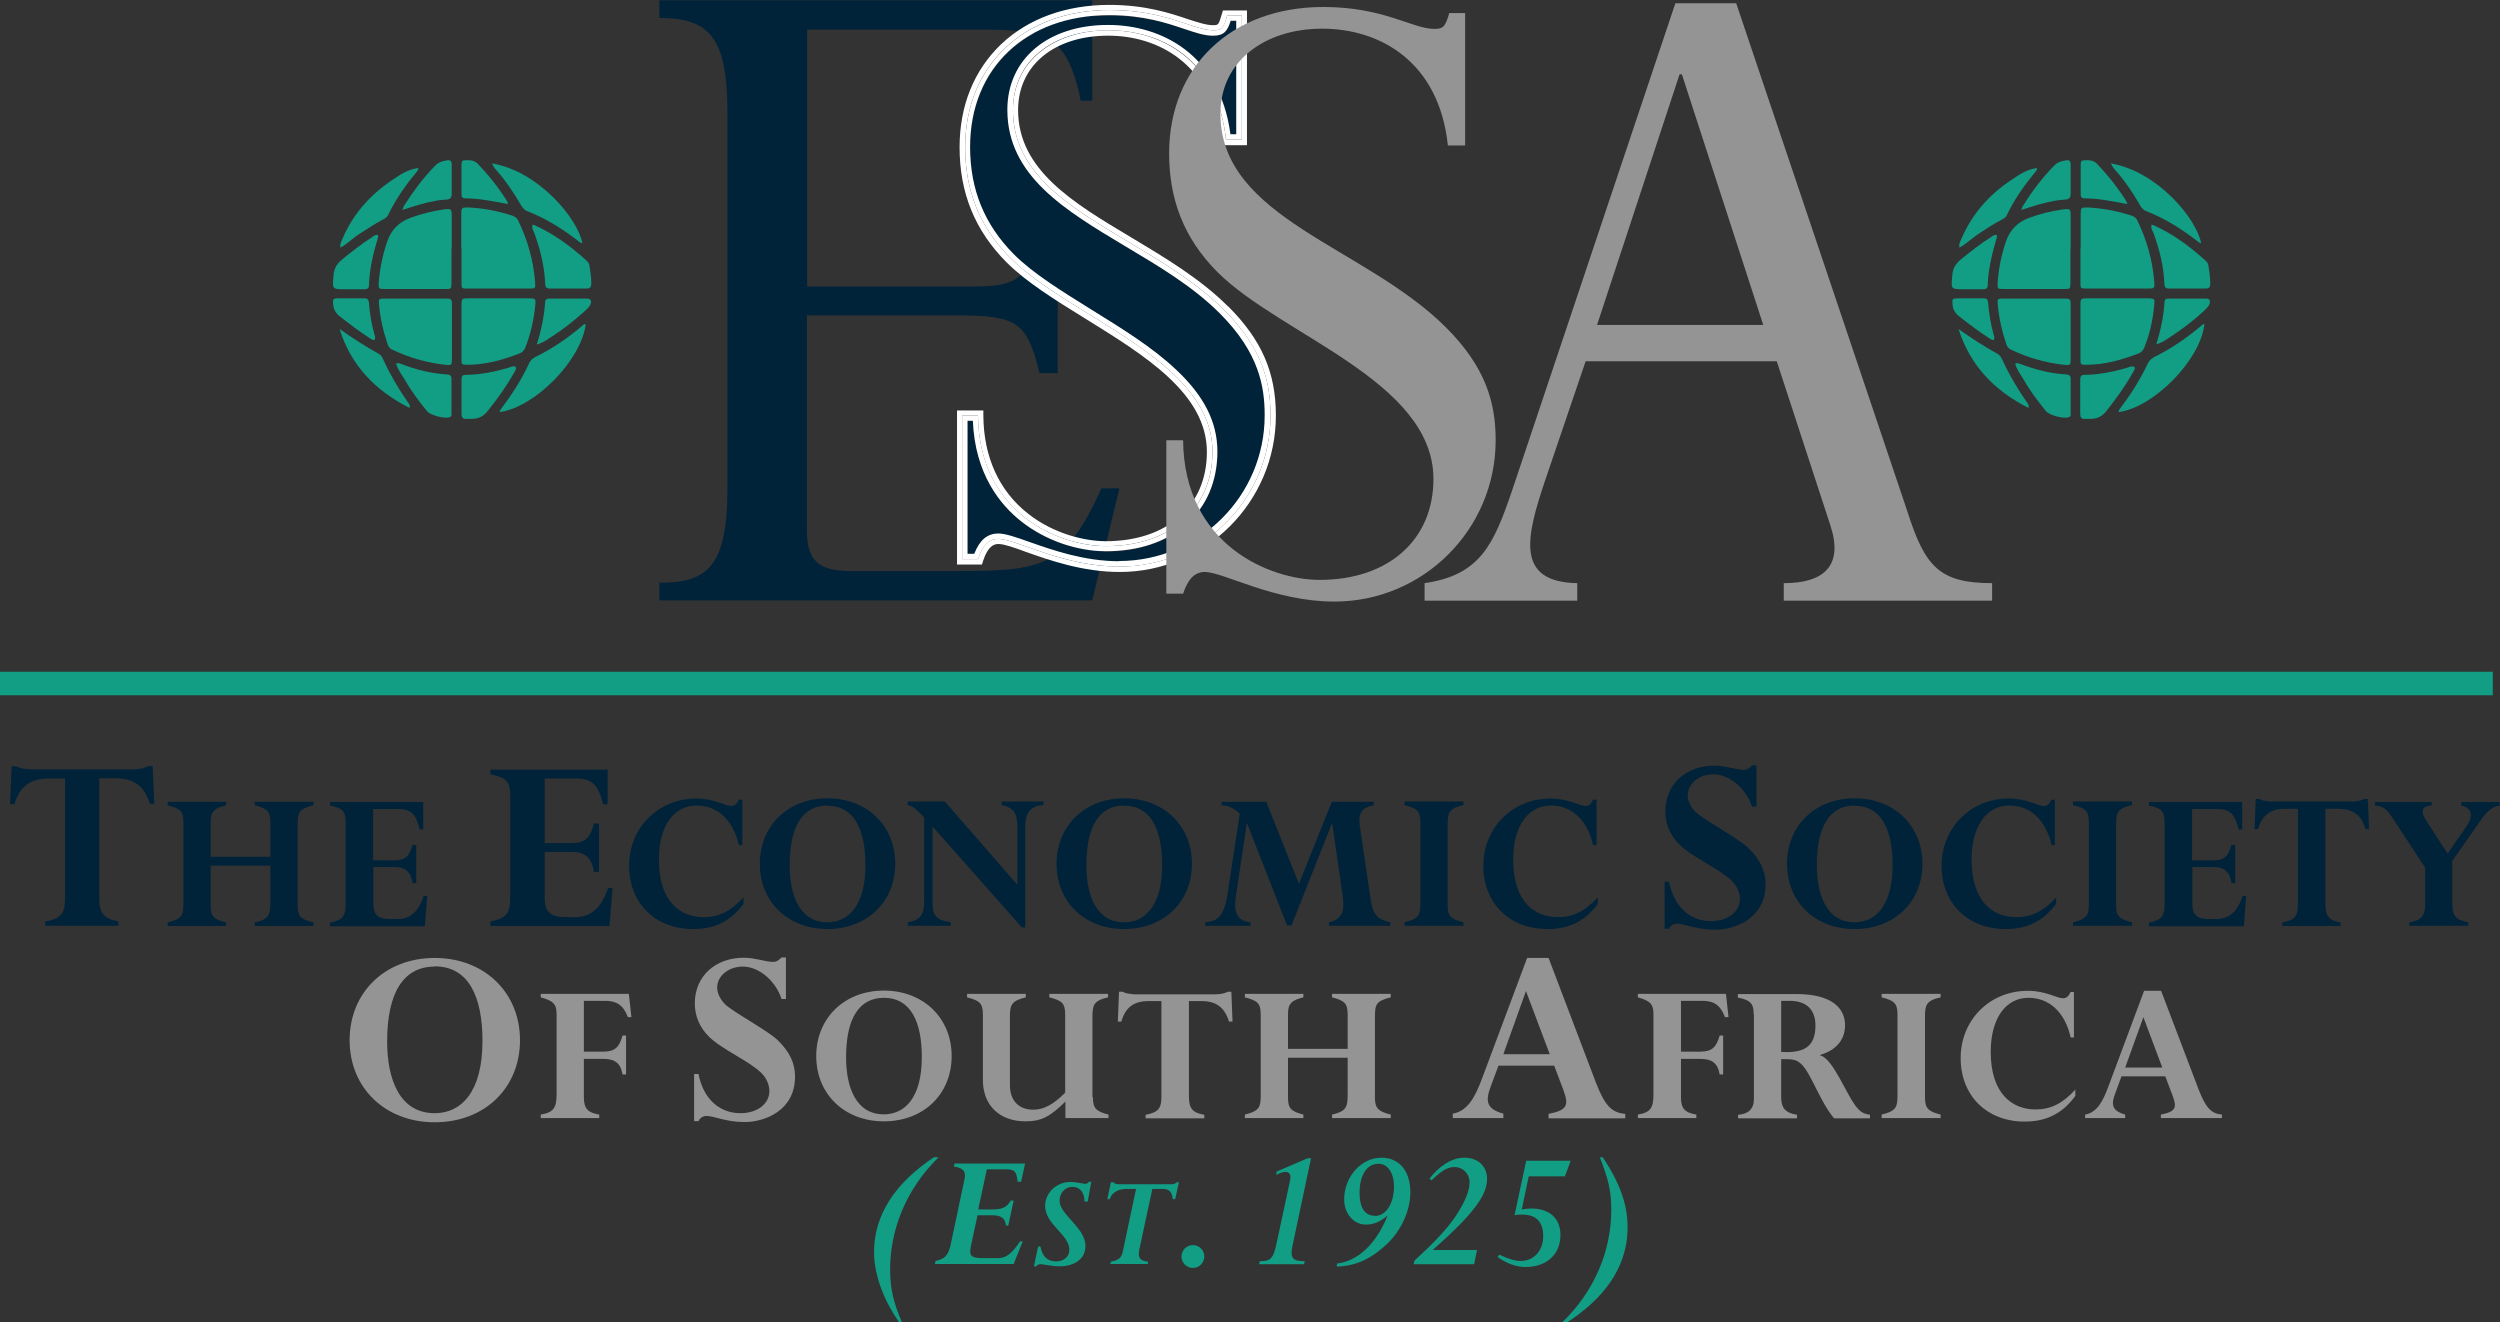 <svg xmlns="http://www.w3.org/2000/svg" id="Layer_2" viewBox="0 0 107.26 56.72"><rect x="0" y="0" width="107.26" height="56.72" fill="#333333" stroke="none"/><defs><style>      .cls-1 {        fill: #fff;      }      .cls-2 {        fill: #119e85;      }      .cls-3 {        fill: #00233a;      }      .cls-4 {        fill: #949494;      }    </style></defs><g id="Layer_1-2" data-name="Layer_1"><g><path class="cls-3" d="M1.94,39.73v-.19c.71-.14.85-.37.85-1.01v-5.13s-.68,0-.68,0c-.8,0-1.26.33-1.49,1.1h-.19s.07-1.62.07-1.62h.2c.08.04.19.08.31.1.13.02.25.03.35.03h4.32c.22,0,.5-.03.67-.14h.2s.07,1.62.07,1.62h-.19c-.23-.77-.69-1.1-1.49-1.1h-.68s0,5.14,0,5.14c0,.65.19.88.82,1v.19s-3.15,0-3.15,0h0Z"></path><path class="cls-3" d="M9.04,37.14v1.69c0,.48.11.61.66.75v.15h-2.51v-.15c.66-.16.68-.35.68-.87v-3.41c0-.48-.12-.61-.68-.75v-.15h2.51v.15c-.49.12-.66.26-.66.71v1.5s2.56,0,2.56,0v-1.46c0-.48-.12-.61-.67-.75v-.15h2.52v.15c-.64.16-.68.3-.68.87v3.41c0,.48.12.61.68.75v.15h-2.52v-.15c.63-.14.67-.36.67-.87v-1.57s-2.56,0-2.56,0Z"></path><path class="cls-3" d="M17.87,37.89h-.17c-.06-.46-.3-.69-.74-.69h-.94s0,1.57,0,1.57c0,.49.2.66.73.66h.31c.66,0,.95-.49,1.12-.99h.15s-.1,1.3-.1,1.3h-4.07s0-.15,0-.15c.59-.13.67-.31.67-.86v-3.43c0-.47-.11-.63-.67-.74v-.15s4,0,4,0v1.18h-.15c-.17-.68-.37-.88-.97-.88h-1.03s0,2.2,0,2.2h.94c.43,0,.63-.18.74-.66h.17v1.65s0,0,0,0Z"></path><path class="cls-3" d="M25.7,37.41h-.22c-.08-.59-.38-.86-.93-.86h-1.18s0,1.97,0,1.97c0,.61.25.83.92.83h.39c.82,0,1.19-.61,1.41-1.25h.19s-.13,1.63-.13,1.63h-5.11s0-.19,0-.19c.74-.16.85-.39.85-1.08v-4.31c0-.59-.14-.79-.85-.93v-.2s5.03,0,5.03,0v1.49h-.19c-.22-.86-.47-1.11-1.21-1.11h-1.3s0,2.77,0,2.77h1.18c.54,0,.79-.23.93-.84h.22v2.08s0,0,0,0Z"></path><path class="cls-3" d="M31.9,38.78c-.54.74-1.23,1.08-2.16,1.08-1.63,0-2.75-1.11-2.75-2.72s1.24-2.88,2.88-2.88c.79,0,1.24.32,1.5.32.14,0,.24-.08.33-.27h.15v1.95h-.15c-.24-1.07-.91-1.7-1.81-1.7-1,0-1.62.9-1.62,2.32,0,1.8.91,2.47,1.92,2.47.65,0,1.16-.25,1.71-.85v.28s0,0,0,0Z"></path><path class="cls-3" d="M35.5,34.56c-1.05,0-1.62.87-1.62,2.56,0,1.28.42,2.45,1.62,2.45.89,0,1.63-.7,1.63-2.46,0-1.49-.47-2.54-1.63-2.54h0ZM35.5,39.86c-1.69,0-2.9-1.16-2.9-2.8s1.21-2.81,2.9-2.81c1.69,0,2.91,1.17,2.91,2.81,0,1.63-1.21,2.8-2.91,2.8Z"></path><path class="cls-3" d="M44.02,39.79h-.18s-3.83-4.33-3.83-4.33v3.26c0,.59.17.75.78.85v.15h-1.84v-.15c.58-.09.71-.4.7-.92v-3.58c-.41-.42-.49-.48-.71-.53v-.15h1.6s3.11,3.57,3.11,3.57v-2.4c0-.65-.11-.89-.68-1.02v-.15h1.8v.15c-.61.04-.78.4-.78.87v4.37s0,0,0,0Z"></path><path class="cls-3" d="M48.23,34.56c-1.05,0-1.62.87-1.62,2.56,0,1.28.42,2.45,1.62,2.45.89,0,1.63-.7,1.63-2.46,0-1.49-.46-2.54-1.63-2.54h0ZM48.23,39.86c-1.69,0-2.9-1.16-2.9-2.8,0-1.63,1.21-2.81,2.9-2.81,1.69,0,2.91,1.17,2.91,2.81,0,1.63-1.21,2.8-2.91,2.8Z"></path><path class="cls-3" d="M58.84,38.74c.06.47.29.73.81.83v.15h-2.63v-.15c.58-.14.68-.49.58-1.18l-.44-3.05h-.02s-1.73,4.37-1.73,4.37h-.19s-1.71-4.37-1.71-4.37h-.02s-.47,3.14-.47,3.14c-.09.62.03,1.04.63,1.09v.15h-1.94v-.15c.58-.03.82-.36.95-1.18l.53-3.48c-.21-.22-.5-.36-.78-.36v-.15h1.92s1.4,3.52,1.4,3.52l1.41-3.52h1.8v.15c-.54.1-.67.37-.6.87l.49,3.33h0Z"></path><path class="cls-3" d="M62.11,38.82c0,.48.12.61.68.75v.15h-2.53v-.15c.66-.16.68-.35.68-.87v-3.41c0-.48-.12-.61-.68-.75v-.15h2.53v.15c-.64.14-.68.35-.68.86v3.42Z"></path><path class="cls-3" d="M68.55,38.78c-.54.74-1.23,1.08-2.16,1.08-1.63,0-2.75-1.11-2.75-2.72,0-1.61,1.24-2.88,2.88-2.88.79,0,1.24.32,1.5.32.14,0,.24-.08.33-.27h.15v1.95h-.15c-.24-1.07-.91-1.7-1.81-1.7-.99,0-1.62.9-1.62,2.32,0,1.8.91,2.47,1.92,2.47.65,0,1.16-.25,1.71-.85v.28s0,0,0,0Z"></path><path class="cls-3" d="M75.36,34.61h-.19c-.25-.78-.97-1.39-1.66-1.39-.61,0-1.1.4-1.1.9,0,.25.13.5.33.71.33.33,1.87,1.15,2.28,1.56.5.5.73.96.73,1.55,0,1.48-1.33,1.95-2.16,1.95-.83,0-1.29-.26-1.64-.26-.15,0-.28.08-.34.22h-.19v-2.02h.19c.19,1,.84,1.69,1.8,1.69.72,0,1.24-.4,1.24-.95,0-.22-.09-.52-.34-.77-.52-.52-1.7-1.01-2.26-1.57-.4-.4-.6-.89-.6-1.42,0-1.16.87-1.96,2.11-1.96.25,0,.48.05.69.09.21.04.4.09.58.09.1,0,.22-.05.34-.19h.19v1.77s0,0,0,0Z"></path><path class="cls-3" d="M79.57,34.56c-1.05,0-1.62.87-1.62,2.56,0,1.28.42,2.45,1.62,2.45.89,0,1.63-.7,1.63-2.46,0-1.49-.47-2.54-1.63-2.54h0ZM79.57,39.86c-1.69,0-2.9-1.16-2.9-2.8s1.21-2.81,2.9-2.81,2.91,1.17,2.91,2.81-1.21,2.8-2.91,2.8Z"></path><path class="cls-3" d="M88.21,38.78c-.54.74-1.23,1.08-2.16,1.08-1.63,0-2.75-1.11-2.75-2.72s1.24-2.88,2.88-2.88c.8,0,1.24.32,1.51.32.14,0,.24-.08.33-.27h.14v1.95h-.14c-.24-1.07-.91-1.7-1.81-1.7-.99,0-1.62.9-1.62,2.32,0,1.8.91,2.47,1.92,2.47.65,0,1.16-.25,1.71-.85v.28s0,0,0,0Z"></path><path class="cls-3" d="M90.79,38.82c0,.48.12.61.68.75v.15h-2.53v-.15c.66-.16.68-.35.68-.87v-3.41c0-.48-.12-.61-.68-.75v-.15h2.53v.15c-.64.14-.68.35-.68.86v3.42Z"></path><path class="cls-3" d="M95.91,37.89h-.17c-.06-.46-.3-.69-.74-.69h-.94s0,1.57,0,1.57c0,.49.2.66.73.66h.31c.66,0,.95-.49,1.12-.99h.15s-.1,1.3-.1,1.3h-4.07s0-.15,0-.15c.59-.13.67-.31.67-.86v-3.43c0-.47-.11-.63-.67-.74v-.15s4,0,4,0v1.18h-.15c-.17-.68-.37-.88-.97-.88h-1.03s0,2.2,0,2.2h.94c.43,0,.63-.18.74-.66h.17v1.65s0,0,0,0Z"></path><path class="cls-3" d="M97.92,39.73v-.15c.56-.11.67-.29.67-.8v-4.08s-.53,0-.53,0c-.64,0-1,.26-1.18.87h-.15s.05-1.29.05-1.29h.16c.07.04.16.07.24.08.1.02.2.03.28.03h3.44c.17,0,.4-.03.53-.11h.16s.05,1.29.05,1.29h-.15c-.18-.61-.54-.87-1.18-.87h-.54s0,4.09,0,4.09c0,.52.16.7.65.79v.15h-2.51Z"></path><path class="cls-3" d="M105.22,38.82c0,.48.15.65.68.75v.15h-2.53v-.15c.51-.07.68-.3.68-.78v-1.56s-1.39-2.12-1.39-2.12c-.26-.4-.42-.52-.76-.55v-.15h2.43v.15c-.43.02-.49.24-.24.64l.92,1.42.81-1.16c.29-.42.27-.78-.22-.9v-.15h1.65v.15c-.26.03-.53.21-.78.58l-1.26,1.8v1.9s0,0,0,0Z"></path><path class="cls-3" d="M45.37,16.01h-.77c-.54-2.2-.94-2.48-3.6-2.48h-6.38s0,9.22,0,9.22c0,1.26.45,1.75,1.89,1.75h4.5c3.78,0,4.72-.18,6.25-3.55h.77s-1.17,4.81-1.17,4.81h-18.57s0-.76,0-.76c2.02,0,2.92-.63,2.92-4.05V4.86c0-3.19-.72-4.09-2.92-4.09v-.76s18.57,0,18.57,0v4.31s-.49,0-.49,0c-.58-2.83-1.49-3.05-4.32-3.05h-7.42s0,11.02,0,11.02h7.19c1.75,0,2.43-.31,2.79-2.52h.77s0,6.25,0,6.25h0Z"></path><path class="cls-4" d="M18.65,41.47c-1.32,0-2.04,1.09-2.04,3.21,0,1.62.53,3.08,2.04,3.08,1.12,0,2.05-.88,2.05-3.1,0-1.88-.58-3.2-2.05-3.2h0ZM18.65,48.15c-2.12,0-3.65-1.47-3.65-3.52,0-2.05,1.52-3.53,3.65-3.53,2.13,0,3.66,1.48,3.66,3.53,0,2.05-1.52,3.52-3.66,3.52Z"></path><path class="cls-4" d="M26.86,46.1h-.15c-.08-.48-.32-.67-.83-.67h-.83s0,1.65,0,1.65c0,.47.16.66.66.74v.15h-2.51v-.15c.55-.09.68-.29.68-.87v-3.44c0-.43-.14-.57-.68-.72v-.15h3.78s.11,1,.11,1h-.15c-.2-.52-.49-.7-.97-.7h-.92s0,2.18,0,2.18h.83c.5,0,.69-.19.83-.69h.15v1.65s0,0,0,0Z"></path><path class="cls-4" d="M33.72,42.86h-.19c-.25-.78-.97-1.39-1.66-1.39-.61,0-1.1.4-1.1.9,0,.25.13.5.33.71.33.33,1.87,1.15,2.28,1.56.5.5.73.97.73,1.55,0,1.48-1.33,1.95-2.16,1.95s-1.29-.26-1.64-.26c-.15,0-.28.08-.34.22h-.19v-2.02h.19c.19,1,.84,1.68,1.8,1.68.72,0,1.24-.4,1.24-.95,0-.22-.09-.52-.34-.77-.52-.52-1.7-1.01-2.26-1.57-.4-.4-.6-.89-.6-1.42,0-1.16.87-1.96,2.11-1.96.25,0,.48.05.69.09.21.05.4.09.58.09.1,0,.22-.06.34-.19h.19v1.77s0,0,0,0Z"></path><path class="cls-4" d="M37.92,42.81c-1.05,0-1.62.87-1.62,2.55,0,1.28.42,2.45,1.62,2.45.89,0,1.63-.7,1.63-2.46,0-1.5-.47-2.54-1.63-2.54ZM37.92,48.11c-1.69,0-2.9-1.17-2.9-2.8,0-1.63,1.21-2.81,2.9-2.81,1.69,0,2.91,1.17,2.91,2.81s-1.21,2.8-2.91,2.8Z"></path><path class="cls-4" d="M46.89,47.07c0,.47.12.61.67.75v.15h-1.85s0-.71,0-.71c-.66.66-1.05.85-1.71.85-1.12,0-1.83-.69-1.83-1.77v-2.8c0-.48-.12-.61-.68-.75v-.15h2.52v.15c-.58.14-.68.3-.68.79v2.98c0,.66.38,1.05,1,1.05.46,0,.87-.23,1.37-.73v-3.34c0-.49-.12-.61-.68-.75v-.15h2.52v.15c-.64.14-.67.36-.67.86v3.42s0,0,0,0Z"></path><path class="cls-4" d="M49.15,47.98v-.15c.57-.11.68-.29.68-.8v-4.08s-.54,0-.54,0c-.64,0-1,.26-1.18.88h-.15s.05-1.28.05-1.28h.16c.07.04.15.07.25.08.1.02.2.03.28.03h3.44c.17,0,.4-.03.53-.11h.16s.05,1.28.05,1.28h-.15c-.19-.61-.55-.88-1.18-.88h-.54s0,4.09,0,4.09c0,.52.15.7.66.79v.15h-2.51s0,0,0,0Z"></path><path class="cls-4" d="M55.26,45.38v1.69c0,.47.11.61.66.75v.15h-2.51v-.15c.66-.16.68-.35.68-.87v-3.41c0-.48-.12-.61-.68-.75v-.15h2.51v.15c-.49.12-.66.26-.66.71v1.5s2.56,0,2.56,0v-1.46c0-.48-.12-.61-.67-.75v-.15h2.52v.15c-.64.16-.68.3-.68.87v3.41c0,.47.12.61.68.75v.15h-2.52v-.15c.63-.14.67-.35.67-.87v-1.57s-2.56,0-2.56,0h0Z"></path><path class="cls-4" d="M65.47,42.52l-.97,2.71h1.99s-1.02-2.71-1.02-2.71ZM66.67,45.72h-2.38s-.33.89-.33.89c-.24.63-.19.97.54,1.17v.19h-2.17v-.19c.65-.11.97-.74,1.26-1.52l1.93-5.16h.92s2.04,5.37,2.04,5.37c.37.95.66,1.27,1.25,1.32v.19s-3.29,0-3.29,0v-.19c.83-.16.87-.39.63-1.04l-.39-1.03h0Z"></path><path class="cls-4" d="M73.93,46.1h-.15c-.08-.48-.32-.67-.83-.67h-.83s0,1.65,0,1.65c0,.47.16.66.66.74v.15h-2.51v-.15c.55-.09.67-.29.67-.87v-3.44c0-.43-.14-.57-.67-.72v-.15h3.78s.11,1,.11,1h-.15c-.2-.52-.48-.7-.97-.7h-.92s0,2.18,0,2.18h.83c.5,0,.69-.19.83-.69h.15v1.65s0,0,0,0Z"></path><path class="cls-4" d="M76.41,45.13c1.01.07,1.48-.24,1.48-1.13,0-.68-.38-1.06-1.11-1.06h-.36s0,2.18,0,2.18h0ZM75.24,43.53c0-.44-.1-.62-.68-.73v-.15h2.53c1.48,0,2.07.59,2.07,1.34,0,.55-.31,1.05-1.07,1.27v.02c.59.14,1.17,1.84,1.65,2.32.14.14.25.19.49.23v.15h-1.54c-.59-.69-.97-1.88-1.38-2.3-.24-.24-.42-.24-.89-.24v1.64c0,.47.19.67.68.75v.15h-2.53v-.15c.44-.03.68-.25.68-.68v-3.61s0,0,0,0Z"></path><path class="cls-4" d="M82.59,47.07c0,.47.12.61.67.75v.15h-2.53v-.15c.66-.16.68-.35.68-.87v-3.41c0-.48-.12-.61-.68-.75v-.15h2.53v.15c-.64.14-.67.35-.67.86v3.42Z"></path><path class="cls-4" d="M89.03,47.03c-.54.74-1.23,1.09-2.16,1.09-1.63,0-2.75-1.11-2.75-2.73s1.24-2.88,2.88-2.88c.79,0,1.24.32,1.51.32.14,0,.24-.08.33-.27h.14v1.95h-.14c-.24-1.07-.91-1.7-1.81-1.7-.99,0-1.62.9-1.62,2.32,0,1.79.92,2.47,1.92,2.47.65,0,1.16-.25,1.71-.85v.28s0,0,0,0Z"></path><path class="cls-4" d="M91.96,43.64l-.78,2.16h1.59s-.81-2.16-.81-2.16ZM92.92,46.18h-1.9s-.26.71-.26.71c-.2.5-.15.77.42.93v.15h-1.72v-.15c.52-.09.77-.59,1-1.21l1.53-4.1h.73s1.62,4.26,1.62,4.26c.3.76.53,1.01.99,1.05v.15h-2.62v-.15c.66-.13.69-.31.5-.82l-.31-.82h0Z"></path><path class="cls-2" d="M43.29,52.58h-.13c-.03-.31-.21-.44-.57-.44h-.65s-.27,1.25-.27,1.25c-.09.45-.09.59.52.59h.62c.34,0,.6-.18.95-.72h.12s-.39.97-.39.97h-3.38s.03-.13.03-.13c.39-.08.55-.24.65-.71l.59-2.79c.08-.35-.06-.49-.45-.55l.02-.13h3.03s-.17.78-.17.78h-.15c-.05-.42-.11-.53-.46-.53h-.86s-.37,1.72-.37,1.72h.59c.46,0,.65-.1.8-.38h.13s-.23,1.07-.23,1.07h0Z"></path><path class="cls-2" d="M46.65,51.55h-.12c0-.39-.2-.63-.52-.63s-.55.27-.55.6c0,.59,1.11,1.15,1.11,1.94,0,.53-.44.87-1.12.87-.2,0-.37-.03-.5-.05-.14-.02-.24-.04-.31-.04-.08,0-.13.02-.18.09h-.1s.18-.85.18-.85h.1c.07.42.3.64.67.64.33,0,.57-.2.57-.5,0-.65-1.04-1.09-1.04-1.88,0-.57.49-1.03,1.09-1.03.12,0,.25.02.37.04.12.02.21.04.24.04.09,0,.14-.02.18-.09h.1s-.15.84-.15.84h0Z"></path><path class="cls-2" d="M48.87,53.71c-.05.25.07.4.39.42l-.02.1h-1.6s.02-.1.02-.1c.42-.08.47-.21.54-.56l.54-2.56h-.42c-.36,0-.63.17-.71.44h-.1s.15-.73.15-.73h.1s.07.06.11.07c.04.01.09.02.15.02h2.16c.18,0,.24-.01.31-.09h.09s-.16.73-.16.73h-.1c-.04-.32-.16-.44-.42-.44h-.46s-.58,2.7-.58,2.7h0Z"></path><path class="cls-2" d="M40.27,49.65c-1.43,1.4-2.08,3.15-2.08,4.82,0,.86.16,1.44.5,2.25h-.12c-.6-.85-1.07-1.96-1.07-3,0-1.59.9-2.96,2.57-4.07h.2s0,0,0,0Z"></path><path class="cls-2" d="M55.35,50.64c.05-.21-.01-.36-.2-.36-.1,0-.22.04-.4.13l.03-.15,1.33-.57h.14s-.8,3.77-.8,3.77c-.11.53.02.65.53.65l-.03.13h-1.93s.03-.13.03-.13c.45,0,.58-.08.73-.81l.57-2.66h0Z"></path><path class="cls-2" d="M58.98,52.17c.29,0,.5-.18.64-.43.13-.24.19-.56.19-.81,0-.59-.26-1-.66-1-.55,0-.82.56-.82,1.25,0,.62.22.98.65.98ZM57.38,54.21c1.11-.15,1.8-1.17,2.15-2.05h-.01c-.3.26-.59.38-.92.38-.53,0-.93-.48-.93-1.08,0-.97.73-1.79,1.6-1.79.76,0,1.24.57,1.24,1.48,0,.83-.43,1.67-.98,2.2-.62.59-1.28.97-2.18.99l.02-.14h0Z"></path><path class="cls-2" d="M63.24,54.24h-2.59s.04-.16.04-.16c.76-.69,1.39-1.33,1.79-1.94.41-.63.57-1.09.57-1.41,0-.37-.28-.66-.65-.66-.3,0-.55.16-.98.57l-.09-.07c.36-.47.9-.9,1.49-.9s.98.36.98.91c0,.71-.58,1.5-2.33,3.05h1.9s-.12.59-.12.59h0Z"></path><path class="cls-2" d="M65.3,51.89c.18-.03.27-.04.39-.04.79,0,1.26.42,1.26,1.14,0,.82-.59,1.37-1.5,1.37-.39,0-.79-.14-1.2-.43l.08-.1c.39.19.69.27.92.27.56,0,.96-.44.96-1.07,0-.51-.21-.92-.91-.92-.12,0-.19,0-.32.03l.5-2.34h1.91s-.25.67-.25.67h-1.55s-.3,1.42-.3,1.42h0Z"></path><path class="cls-2" d="M67.04,56.72c1.34-1.3,2.09-3.01,2.09-4.82,0-.85-.14-1.33-.49-2.25h.12c.77,1.14,1.07,2.08,1.07,3,0,1.86-1.17,3.15-2.57,4.07h-.2s0,0,0,0Z"></path><path class="cls-2" d="M51.67,53.91c0,.27-.22.49-.49.49s-.49-.22-.49-.49.22-.49.49-.49.49.22.49.49Z"></path><path class="cls-2" d="M106.95,29.83H0s0-1.01,0-1.01h106.95s0,1.01,0,1.01Z"></path><path class="cls-3" d="M52.36,13.47c-1.15-1.14-2.62-2.03-4.05-2.88-2.61-1.56-5.07-3.03-5.07-5.86,0-2.18,1.74-3.64,4.32-3.64,2.25,0,4.79,1.24,5.24,4.69h.25s0-4.87,0-4.87h-.24c-.14.44-.29.63-.76.63-.37,0-.75-.13-1.23-.29-.73-.25-1.75-.58-3.22-.58-3.57,0-5.97,2.27-5.97,5.65,0,1.84.62,3.34,1.88,4.61.82.83,2.04,1.57,3.32,2.37,1.29.8,2.63,1.63,3.65,2.59,1.18,1.12,1.76,2.26,1.76,3.5,0,1.24-.46,2.35-1.33,3.12-.86.76-2.06,1.16-3.46,1.16-1.24,0-2.59-.48-3.61-1.27-.92-.72-2-2.05-2.09-4.33h-.23s0,5.7,0,5.7h.29c.23-.59.57-.87,1.03-.87.31,0,.74.15,1.33.36.99.35,2.35.83,3.87.83,3.45,0,6.25-2.8,6.25-6.25,0-1.21-.23-2.68-1.92-4.37h0Z"></path><path class="cls-1" d="M48.03,24.31c-2.43,0-4.45-1.19-5.2-1.19-.4,0-.68.28-.87.87h-.68s0-6.16,0-6.16h.68c.04,4.21,3.5,5.6,5.49,5.6,2.74,0,4.57-1.59,4.57-4.05,0-3.93-6.12-5.76-8.66-8.3-1.39-1.39-1.95-2.98-1.95-4.77,0-3.5,2.51-5.88,6.2-5.88,2.42,0,3.58.87,4.45.87.36,0,.44-.08.59-.63h.63s0,5.32,0,5.32h-.68c-.36-3.38-2.74-4.69-5.05-4.69s-4.09,1.31-4.09,3.42c0,4.21,5.8,5.32,9.06,8.58,1.59,1.59,1.99,3.02,1.99,4.53,0,3.58-2.9,6.48-6.48,6.48h0ZM52.68,13.14c-1.18-1.18-2.69-2.08-4.14-2.95-2.5-1.49-4.86-2.9-4.86-5.47,0-1.91,1.55-3.19,3.87-3.19,2.1,0,4.47,1.18,4.82,4.49l.02.21h1.11s0-5.78,0-5.78h-1.03s-.05.16-.05.16c-.14.47-.15.47-.38.47-.29,0-.64-.12-1.08-.26-.77-.26-1.82-.61-3.37-.61-1.87,0-3.48.59-4.64,1.69-1.16,1.11-1.78,2.63-1.78,4.42,0,1.96.66,3.57,2.01,4.93.86.86,2.09,1.62,3.4,2.43,2.55,1.58,5.2,3.21,5.2,5.71,0,2.32-1.7,3.83-4.34,3.83-.88,0-2.23-.31-3.33-1.18-1.24-.97-1.91-2.43-1.92-4.21v-.22s-1.13,0-1.13,0v6.61s1.07,0,1.07,0l.05-.16c.21-.64.47-.72.66-.72.23,0,.67.15,1.18.34,1.02.36,2.43.86,4.02.86,3.69,0,6.7-3.01,6.7-6.71,0-1.85-.61-3.25-2.05-4.69h0Z"></path><path class="cls-1" d="M48.03,24.08c-1.52,0-2.87-.48-3.87-.83-.59-.21-1.03-.36-1.33-.36-.47,0-.8.28-1.03.87h-.29s0-5.71,0-5.71h.23c.09,2.29,1.18,3.62,2.09,4.33,1.02.8,2.37,1.27,3.61,1.27,1.41,0,2.6-.4,3.46-1.16.87-.77,1.33-1.85,1.33-3.12s-.58-2.39-1.76-3.5c-1.02-.97-2.36-1.79-3.65-2.59-1.28-.8-2.49-1.54-3.32-2.37-1.26-1.27-1.88-2.77-1.88-4.61,0-3.38,2.4-5.65,5.97-5.65,1.48,0,2.48.34,3.22.59.48.16.86.29,1.23.29.48,0,.62-.2.76-.64h.24s0,4.87,0,4.87h-.25c-.46-3.45-2.99-4.69-5.25-4.69-2.58,0-4.32,1.46-4.32,3.64,0,2.83,2.46,4.3,5.07,5.86,1.43.85,2.91,1.73,4.05,2.88,1.69,1.69,1.92,3.16,1.92,4.37,0,3.45-2.8,6.25-6.25,6.25h0ZM52.52,13.3c-3.26-3.26-9.06-4.37-9.06-8.58,0-2.11,1.71-3.42,4.09-3.42,2.38,0,4.69,1.31,5.05,4.69h.68s0-5.32,0-5.32h-.63c-.16.56-.24.63-.59.63-.87,0-2.03-.87-4.45-.87-3.69,0-6.2,2.39-6.2,5.88,0,1.79.56,3.38,1.95,4.77,2.54,2.54,8.66,4.37,8.66,8.3,0,2.47-1.83,4.05-4.57,4.05-1.99,0-5.44-1.39-5.49-5.6h-.68s0,6.16,0,6.16h.68c.2-.59.48-.87.87-.87.75,0,2.78,1.19,5.2,1.19,3.58,0,6.48-2.9,6.48-6.48,0-1.51-.39-2.94-1.99-4.53h0Z"></path><path class="cls-4" d="M62.84,6.24h-.72c-.38-3.61-2.93-5.01-5.39-5.01-2.47,0-4.37,1.4-4.37,3.65,0,4.5,6.2,5.69,9.68,9.17,1.7,1.7,2.13,3.22,2.13,4.84,0,3.82-3.1,6.92-6.92,6.92-2.59,0-4.76-1.27-5.56-1.27-.42,0-.72.29-.93.93h-.72s0-6.58,0-6.58h.72c.04,4.5,3.74,5.99,5.86,5.99,2.93,0,4.88-1.7,4.88-4.33,0-4.2-6.54-6.16-9.26-8.87-1.49-1.49-2.08-3.19-2.08-5.1,0-3.73,2.67-6.28,6.62-6.28,2.59,0,3.82.94,4.76.94.38,0,.47-.09.64-.68h.68s0,5.69,0,5.69h0Z"></path><path class="cls-4" d="M72.15,3.19h-.09s-3.54,10.75-3.54,10.75h7.13s-3.49-10.75-3.49-10.75ZM76.22,15.5h-8.19s-1.73,5.09-1.73,5.09c-.84,2.48-1.28,4.38,1.37,4.43v.75s-6.55,0-6.55,0v-.75c2.39-.35,2.96-1.64,3.76-3.99L71.88.14h2.61s7.35,21.82,7.35,21.82c.75,2.35,1.37,3.06,3.63,3.06v.75s-8.94,0-8.94,0v-.75c1.73,0,2.57-.75,2-2.48l-2.3-7.04h0Z"></path><path class="cls-2" d="M19.8,10.67v1.46c0,.24,0,.25.24.25.89,0,1.79,0,2.68,0,.24,0,.26-.02.24-.25-.07-.94-.32-1.83-.73-2.67-.05-.12-.15-.17-.25-.21-.62-.2-1.25-.32-1.9-.35-.27,0-.29.01-.29.29,0,.49,0,.97,0,1.46h0Z"></path><path class="cls-2" d="M19.38,10.67v-1.36c0-.35,0-.37-.37-.32-.48.07-.95.19-1.41.36-.49.18-.82.52-.99,1.02-.19.56-.31,1.14-.36,1.73-.02.29,0,.3.26.3h2.58c.28,0,.28,0,.28-.29v-1.43s0,0,0,0Z"></path><path class="cls-2" d="M21.4,12.8h-1.33c-.25,0-.27.02-.27.27,0,.77,0,1.54,0,2.31,0,.27,0,.27.26.27.78,0,1.52-.21,2.24-.49.11-.04.18-.12.23-.23.24-.6.38-1.23.44-1.88.02-.23,0-.24-.24-.25-.44,0-.88,0-1.32,0h0Z"></path><path class="cls-2" d="M17.8,12.81h-1.32c-.22,0-.24.02-.22.24.05.58.18,1.16.37,1.72.04.11.1.2.22.24.71.34,1.46.55,2.24.64.29.03.3.02.3-.29,0-.75,0-1.49,0-2.24,0-.3,0-.31-.33-.31h-1.26s0,0,0,0Z"></path><path class="cls-2" d="M25.13,13.91c-.1-.01-.14.06-.2.11-.58.49-1.21.92-1.89,1.26-.15.07-.27.15-.34.31-.32.69-.73,1.33-1.19,1.94-.04.05-.07.09-.07.15,1.49-.2,3.49-2.2,3.69-3.77Z"></path><path class="cls-2" d="M22.85,9.65c-.05.14.04.24.08.36.25.7.43,1.41.46,2.15,0,.15.05.23.22.22.52,0,1.04,0,1.56,0,.15,0,.19-.07.2-.21,0-.26-.04-.52-.08-.77-.01-.1-.07-.17-.14-.23-.68-.62-1.41-1.15-2.24-1.52-.02,0-.05,0-.07,0h0Z"></path><path class="cls-2" d="M21.11,7.01c.05.15.14.24.22.33.39.44.71.93,1.01,1.44.08.14.16.24.31.29.81.32,1.53.78,2.21,1.31.04.03.08.04.13.06-.21-1.08-1.89-3.09-3.88-3.43h0Z"></path><path class="cls-2" d="M22.13,15.74c-.14-.06-.26.03-.39.06-.53.15-1.07.26-1.63.28-.31,0-.31.02-.31.31,0,.45,0,.9,0,1.36,0,.15.05.24.21.22.08,0,.16,0,.24,0,.27,0,.48-.1.66-.32.43-.53.82-1.08,1.15-1.67.04-.07.1-.13.07-.22h0Z"></path><path class="cls-2" d="M17,15.61c.07.25.22.44.34.64.28.49.62.95.98,1.39.15.18.77.34.97.26.07-.02.08-.07.08-.13,0-.51,0-1.02,0-1.53,0-.16-.12-.17-.24-.18-.65-.04-1.27-.2-1.88-.43-.05-.02-.1-.04-.16-.05-.02,0-.04,0-.1.02Z"></path><path class="cls-2" d="M17.94,7.21c-.43.05-.78.29-1.12.52-.94.63-1.67,1.45-2.12,2.5-.05.12-.13.24-.09.39h0c.3-.16.53-.41.82-.59.32-.21.64-.42.98-.6.1-.05.19-.1.25-.22.33-.69.77-1.3,1.25-1.88.03-.03.05-.08.03-.12h0,0Z"></path><path class="cls-2" d="M14.57,14.12c.49,1.56,1.53,2.64,3,3.38.04-.13-.03-.18-.07-.24-.4-.58-.76-1.18-1.05-1.82-.05-.1-.09-.2-.2-.26-.58-.32-1.12-.67-1.67-1.06Z"></path><path class="cls-2" d="M16.21,10.08c-.11-.02-.18.05-.25.1-.45.28-.87.62-1.28.95-.22.18-.35.38-.37.69-.05.59-.07.59.5.59h.82c.12,0,.2-.03.2-.16.02-.72.19-1.41.4-2.1,0,0,0-.02-.02-.05h0Z"></path><path class="cls-2" d="M23.03,14.78c.28-.08.45-.21.63-.33.52-.33.99-.71,1.45-1.12.09-.09.19-.17.23-.29.05-.14,0-.22-.15-.23-.54,0-1.09,0-1.63,0-.09,0-.16.03-.17.13-.04.61-.16,1.21-.36,1.84h0Z"></path><path class="cls-2" d="M17.25,9.01c.53-.17.99-.32,1.47-.4.15-.03.29-.03.44-.05.15-.01.22-.07.22-.24,0-.42,0-.83,0-1.26,0-.14-.05-.21-.2-.18-.2.03-.38.08-.53.25-.5.51-.92,1.08-1.31,1.69-.02.03-.04.08-.08.19h0Z"></path><path class="cls-2" d="M21.8,8.72c-.12-.24-.29-.45-.44-.67-.26-.36-.55-.69-.85-1.01-.18-.19-.38-.17-.59-.16-.1,0-.12.08-.12.17v1.29c0,.11.04.17.16.17.61,0,1.21.13,1.81.24,0,0,.02-.01.04-.03Z"></path><path class="cls-2" d="M16.07,14.57c.05-.07.02-.13,0-.2-.13-.44-.2-.9-.24-1.36-.01-.16-.07-.22-.23-.21-.36,0-.73,0-1.09,0-.22,0-.23.03-.22.24.02.21.09.37.27.52.42.33.84.65,1.29.94.07.04.13.1.21.09Z"></path><path class="cls-2" d="M17.94,7.2h.03s-.01-.03-.03,0h0,0Z"></path><path class="cls-2" d="M14.61,10.61h-.03s.01.03.03,0h0,0Z"></path><path class="cls-2" d="M22.84,9.66s0-.02,0-.03h-.02s0,.03.03.02h0Z"></path><path class="cls-2" d="M89.26,10.67c0,.49,0,.97,0,1.46,0,.24,0,.25.24.25.89,0,1.79,0,2.68,0,.24,0,.26-.02.25-.25-.07-.94-.32-1.83-.73-2.67-.05-.12-.14-.17-.25-.21-.62-.2-1.25-.32-1.89-.35-.27,0-.29.01-.29.29,0,.49,0,.97,0,1.46h0Z"></path><path class="cls-2" d="M88.84,10.67v-1.36c0-.35,0-.37-.37-.32-.49.07-.96.19-1.42.36-.49.18-.82.52-.99,1.02-.19.56-.31,1.14-.35,1.73-.02.29-.01.3.26.3h2.58c.27,0,.28,0,.28-.29v-1.43s0,0,0,0Z"></path><path class="cls-2" d="M90.85,12.8h-1.32c-.25,0-.27.02-.27.27,0,.77,0,1.54,0,2.31,0,.27,0,.27.26.27.78,0,1.52-.21,2.24-.49.11-.04.18-.12.23-.23.25-.6.38-1.23.44-1.88.02-.23,0-.24-.24-.25-.44,0-.88,0-1.33,0h0Z"></path><path class="cls-2" d="M87.25,12.81h-1.32c-.22,0-.24.02-.22.24.05.58.18,1.16.37,1.72.04.11.1.2.22.24.71.34,1.46.55,2.24.64.3.03.3.02.3-.29,0-.75,0-1.49,0-2.24,0-.3,0-.31-.33-.31h-1.25s0,0,0,0Z"></path><path class="cls-2" d="M94.59,13.91c-.09-.01-.14.06-.2.11-.59.49-1.21.92-1.89,1.26-.14.07-.27.15-.35.31-.32.69-.73,1.33-1.19,1.94-.03.05-.07.09-.06.15,1.49-.2,3.49-2.2,3.68-3.77h0Z"></path><path class="cls-2" d="M92.31,9.65c-.04.14.04.24.09.36.25.7.43,1.41.46,2.15,0,.15.05.23.22.22.52,0,1.04,0,1.56,0,.14,0,.19-.07.19-.21,0-.26-.04-.52-.08-.77-.01-.1-.07-.17-.14-.23-.68-.62-1.41-1.15-2.24-1.52-.02,0-.05,0-.07,0h0Z"></path><path class="cls-2" d="M90.57,7.01c.05.15.14.24.22.33.39.44.72.93,1.01,1.44.08.14.16.24.31.29.81.32,1.53.78,2.21,1.31.03.03.08.04.12.06-.21-1.08-1.89-3.09-3.88-3.43h0Z"></path><path class="cls-2" d="M91.58,15.74c-.14-.06-.26.03-.39.06-.53.15-1.07.26-1.63.28-.3,0-.31.02-.31.31v1.36c0,.15.05.24.21.22.08,0,.16,0,.24,0,.27,0,.48-.1.66-.32.42-.53.82-1.08,1.15-1.67.04-.07.1-.13.07-.22Z"></path><path class="cls-2" d="M86.46,15.61c.07.25.22.44.34.64.28.49.62.95.98,1.39.15.18.77.34.98.26.07-.02.08-.07.08-.13v-1.53c0-.16-.12-.17-.24-.18-.65-.04-1.27-.2-1.88-.43-.06-.02-.1-.04-.16-.05-.02,0-.04,0-.1.02h0Z"></path><path class="cls-2" d="M87.4,7.21c-.43.05-.78.29-1.12.52-.94.63-1.67,1.45-2.12,2.5-.05.12-.13.24-.09.39h0c.3-.16.54-.41.82-.59.32-.21.64-.42.98-.6.1-.05.2-.1.24-.22.33-.69.77-1.3,1.25-1.88.03-.03.04-.08.03-.12h0s0,0,0,0Z"></path><path class="cls-2" d="M84.03,14.12c.5,1.56,1.53,2.64,3,3.38.03-.13-.03-.18-.07-.24-.4-.58-.76-1.18-1.05-1.82-.05-.1-.1-.2-.21-.26-.58-.32-1.12-.67-1.67-1.06h0Z"></path><path class="cls-2" d="M85.67,10.08c-.11-.02-.18.05-.26.1-.45.28-.87.62-1.28.95-.22.18-.35.38-.37.69-.05.59-.07.59.5.59h.82c.12,0,.2-.03.2-.16.02-.72.2-1.41.4-2.1,0,0,0-.02-.02-.05h0Z"></path><path class="cls-2" d="M92.49,14.78c.28-.08.45-.21.63-.33.52-.33,1-.71,1.45-1.12.09-.09.18-.17.23-.29.04-.14,0-.22-.14-.23-.55,0-1.09,0-1.63,0-.09,0-.16.03-.16.13-.04.61-.16,1.21-.36,1.84h0Z"></path><path class="cls-2" d="M86.71,9.01c.53-.17.99-.32,1.47-.4.15-.03.29-.03.44-.05.14-.01.22-.07.22-.24,0-.42,0-.83,0-1.26,0-.14-.05-.21-.2-.18-.2.03-.38.08-.53.25-.5.51-.93,1.08-1.31,1.69-.02.03-.04.08-.08.19h0Z"></path><path class="cls-2" d="M91.27,8.72c-.12-.24-.29-.45-.44-.67-.26-.36-.55-.69-.85-1.01-.17-.19-.38-.17-.59-.16-.1,0-.12.08-.12.17v1.29c0,.11.04.17.16.17.61,0,1.21.13,1.81.24,0,0,.02-.01.04-.03h0Z"></path><path class="cls-2" d="M85.54,14.57c.05-.07.02-.13,0-.2-.13-.44-.2-.9-.24-1.36-.01-.16-.07-.22-.23-.21-.36,0-.73,0-1.08,0-.22,0-.24.03-.22.24.01.21.09.37.27.52.42.33.84.65,1.29.94.07.04.13.1.21.09h0Z"></path><path class="cls-2" d="M87.39,7.2h.03s-.01-.03-.02,0h0,0Z"></path><path class="cls-2" d="M84.07,10.61h-.03s.01.03.02,0h0,0Z"></path><path class="cls-2" d="M92.3,9.66s0-.02,0-.03h-.02s0,.03.03.02h0s0,0,0,0Z"></path></g></g></svg>
